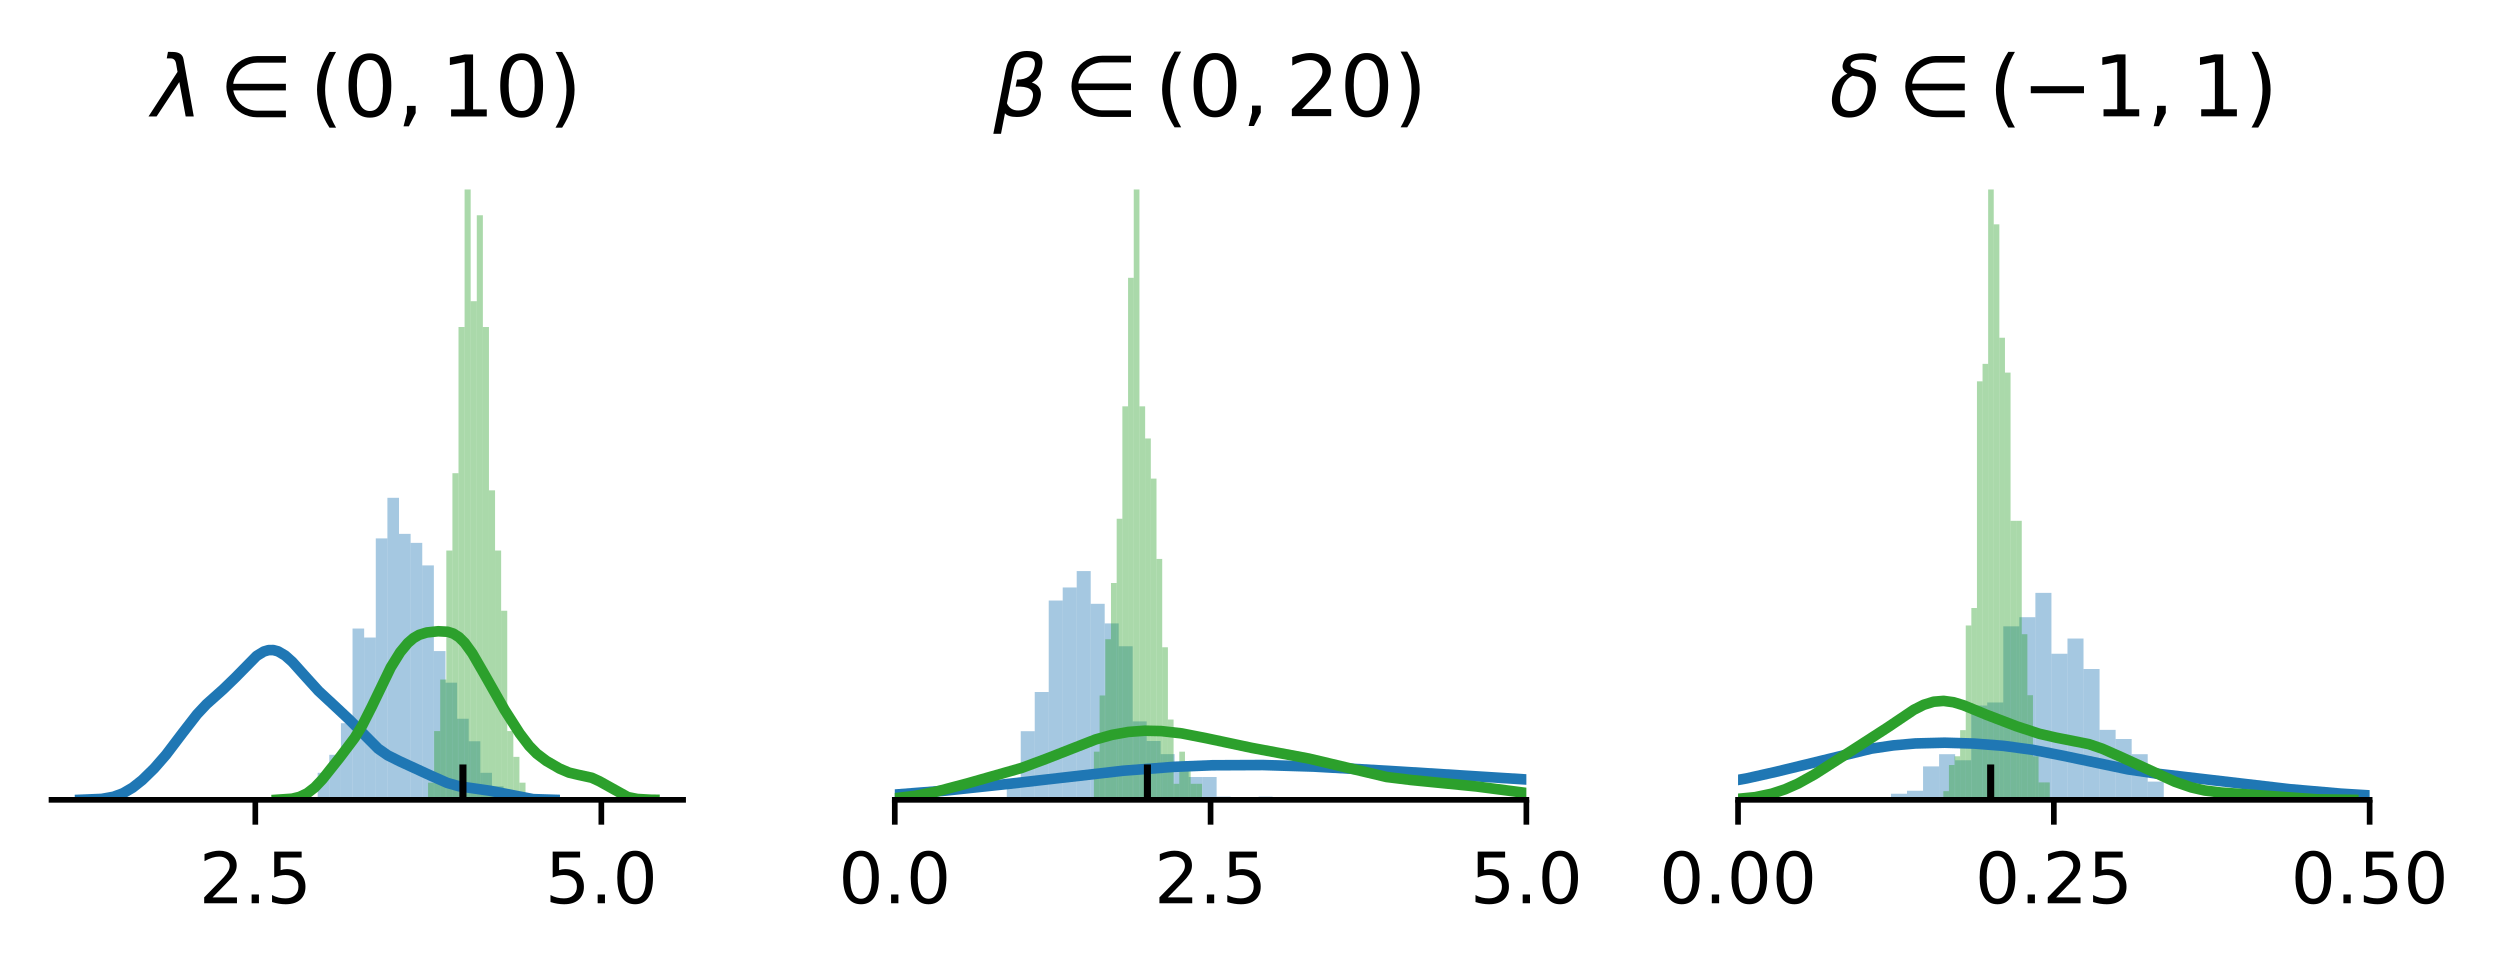 <?xml version="1.0"?>
 <!-- Created with matplotlib (https://matplotlib.org/) -->
<svg height="500" version="1.1" viewBox="0 0 352.8 136.8" width="1290" xmlns="http://www.w3.org/2000/svg" xmlns:xlink="http://www.w3.org/1999/xlink"> <defs> <style type="text/css">
*{stroke-linecap:butt;stroke-linejoin:round;} </style> </defs> <g id="figure_1"> <g id="patch_1"> <path d="M 0 136.8 L 352.8 136.8 L 352.8 0 L 0 0 z
" style="fill:none;"></path> </g> <g id="axes_1"> <g id="patch_2"> <path d="M 7.2 112.922 L 96.366 112.922 L 96.366 22.44 L 7.2 22.44 z
" style="fill:none;"></path> </g> <g id="patch_3"> <path clip-path="url(#p219d9ef8e5)" d="M 44.777 112.922 L 46.417 112.922 L 46.417 109.103 L 44.777 109.103 z
" style="fill:#1f77b4;opacity:0.4;"></path> </g> <g id="patch_4"> <path clip-path="url(#p219d9ef8e5)" d="M 46.417 112.922 L 48.058 112.922 L 48.058 106.557 L 46.417 106.557 z
" style="fill:#1f77b4;opacity:0.4;"></path> </g> <g id="patch_5"> <path clip-path="url(#p219d9ef8e5)" d="M 48.058 112.922 L 49.698 112.922 L 49.698 102.102 L 48.058 102.102 z
" style="fill:#1f77b4;opacity:0.4;"></path> </g> <g id="patch_6"> <path clip-path="url(#p219d9ef8e5)" d="M 49.698 112.922 L 51.338 112.922 L 51.338 88.736 L 49.698 88.736 z
" style="fill:#1f77b4;opacity:0.4;"></path> </g> <g id="patch_7"> <path clip-path="url(#p219d9ef8e5)" d="M 51.338 112.922 L 52.979 112.922 L 52.979 90.009 L 51.338 90.009 z
" style="fill:#1f77b4;opacity:0.4;"></path> </g> <g id="patch_8"> <path clip-path="url(#p219d9ef8e5)" d="M 52.979 112.922 L 54.619 112.922 L 54.619 76.007 L 52.979 76.007 z
" style="fill:#1f77b4;opacity:0.4;"></path> </g> <g id="patch_9"> <path clip-path="url(#p219d9ef8e5)" d="M 54.619 112.922 L 56.259 112.922 L 56.259 70.279 L 54.619 70.279 z
" style="fill:#1f77b4;opacity:0.4;"></path> </g> <g id="patch_10"> <path clip-path="url(#p219d9ef8e5)" d="M 56.259 112.922 L 57.9 112.922 L 57.9 75.371 L 56.259 75.371 z
" style="fill:#1f77b4;opacity:0.4;"></path> </g> <g id="patch_11"> <path clip-path="url(#p219d9ef8e5)" d="M 57.9 112.922 L 59.54 112.922 L 59.54 76.644 L 57.9 76.644 z
" style="fill:#1f77b4;opacity:0.4;"></path> </g> <g id="patch_12"> <path clip-path="url(#p219d9ef8e5)" d="M 59.54 112.922 L 61.18 112.922 L 61.18 79.826 L 59.54 79.826 z
" style="fill:#1f77b4;opacity:0.4;"></path> </g> <g id="patch_13"> <path clip-path="url(#p219d9ef8e5)" d="M 61.18 112.922 L 62.821 112.922 L 62.821 91.919 L 61.18 91.919 z
" style="fill:#1f77b4;opacity:0.4;"></path> </g> <g id="patch_14"> <path clip-path="url(#p219d9ef8e5)" d="M 62.821 112.922 L 64.461 112.922 L 64.461 96.374 L 62.821 96.374 z
" style="fill:#1f77b4;opacity:0.4;"></path> </g> <g id="patch_15"> <path clip-path="url(#p219d9ef8e5)" d="M 64.461 112.922 L 66.101 112.922 L 66.101 101.466 L 64.461 101.466 z
" style="fill:#1f77b4;opacity:0.4;"></path> </g> <g id="patch_16"> <path clip-path="url(#p219d9ef8e5)" d="M 66.101 112.922 L 67.742 112.922 L 67.742 104.648 L 66.101 104.648 z
" style="fill:#1f77b4;opacity:0.4;"></path> </g> <g id="patch_17"> <path clip-path="url(#p219d9ef8e5)" d="M 67.742 112.922 L 69.382 112.922 L 69.382 109.103 L 67.742 109.103 z
" style="fill:#1f77b4;opacity:0.4;"></path> </g> <g id="patch_18"> <path clip-path="url(#p219d9ef8e5)" d="M 69.382 112.922 L 71.022 112.922 L 71.022 111.012 L 69.382 111.012 z
" style="fill:#1f77b4;opacity:0.4;"></path> </g> <g id="patch_19"> <path clip-path="url(#p219d9ef8e5)" d="M 71.022 112.922 L 72.663 112.922 L 72.663 112.922 L 71.022 112.922 z
" style="fill:#1f77b4;opacity:0.4;"></path> </g> <g id="patch_20"> <path clip-path="url(#p219d9ef8e5)" d="M 72.663 112.922 L 74.303 112.922 L 74.303 112.922 L 72.663 112.922 z
" style="fill:#1f77b4;opacity:0.4;"></path> </g> <g id="patch_21"> <path clip-path="url(#p219d9ef8e5)" d="M 74.303 112.922 L 75.943 112.922 L 75.943 112.922 L 74.303 112.922 z
" style="fill:#1f77b4;opacity:0.4;"></path> </g> <g id="patch_22"> <path clip-path="url(#p219d9ef8e5)" d="M 75.943 112.922 L 77.584 112.922 L 77.584 112.285 L 75.943 112.285 z
" style="fill:#1f77b4;opacity:0.4;"></path> </g> <g id="patch_23"> <path clip-path="url(#p219d9ef8e5)" d="M 60.357 112.922 L 61.217 112.922 L 61.217 110.494 L 60.357 110.494 z
" style="fill:#2ca02c;opacity:0.4;"></path> </g> <g id="patch_24"> <path clip-path="url(#p219d9ef8e5)" d="M 61.217 112.922 L 62.078 112.922 L 62.078 103.212 L 61.217 103.212 z
" style="fill:#2ca02c;opacity:0.4;"></path> </g> <g id="patch_25"> <path clip-path="url(#p219d9ef8e5)" d="M 62.078 112.922 L 62.938 112.922 L 62.938 95.93 L 62.078 95.93 z
" style="fill:#2ca02c;opacity:0.4;"></path> </g> <g id="patch_26"> <path clip-path="url(#p219d9ef8e5)" d="M 62.938 112.922 L 63.798 112.922 L 63.798 77.724 L 62.938 77.724 z
" style="fill:#2ca02c;opacity:0.4;"></path> </g> <g id="patch_27"> <path clip-path="url(#p219d9ef8e5)" d="M 63.798 112.922 L 64.658 112.922 L 64.658 66.801 L 63.798 66.801 z
" style="fill:#2ca02c;opacity:0.4;"></path> </g> <g id="patch_28"> <path clip-path="url(#p219d9ef8e5)" d="M 64.658 112.922 L 65.518 112.922 L 65.518 46.168 L 64.658 46.168 z
" style="fill:#2ca02c;opacity:0.4;"></path> </g> <g id="patch_29"> <path clip-path="url(#p219d9ef8e5)" d="M 65.518 112.922 L 66.378 112.922 L 66.378 26.749 L 65.518 26.749 z
" style="fill:#2ca02c;opacity:0.4;"></path> </g> <g id="patch_30"> <path clip-path="url(#p219d9ef8e5)" d="M 66.378 112.922 L 67.239 112.922 L 67.239 42.527 L 66.378 42.527 z
" style="fill:#2ca02c;opacity:0.4;"></path> </g> <g id="patch_31"> <path clip-path="url(#p219d9ef8e5)" d="M 67.239 112.922 L 68.099 112.922 L 68.099 30.39 L 67.239 30.39 z
" style="fill:#2ca02c;opacity:0.4;"></path> </g> <g id="patch_32"> <path clip-path="url(#p219d9ef8e5)" d="M 68.099 112.922 L 68.959 112.922 L 68.959 46.168 L 68.099 46.168 z
" style="fill:#2ca02c;opacity:0.4;"></path> </g> <g id="patch_33"> <path clip-path="url(#p219d9ef8e5)" d="M 68.959 112.922 L 69.819 112.922 L 69.819 69.228 L 68.959 69.228 z
" style="fill:#2ca02c;opacity:0.4;"></path> </g> <g id="patch_34"> <path clip-path="url(#p219d9ef8e5)" d="M 69.819 112.922 L 70.679 112.922 L 70.679 77.724 L 69.819 77.724 z
" style="fill:#2ca02c;opacity:0.4;"></path> </g> <g id="patch_35"> <path clip-path="url(#p219d9ef8e5)" d="M 70.679 112.922 L 71.539 112.922 L 71.539 86.22 L 70.679 86.22 z
" style="fill:#2ca02c;opacity:0.4;"></path> </g> <g id="patch_36"> <path clip-path="url(#p219d9ef8e5)" d="M 71.539 112.922 L 72.4 112.922 L 72.4 103.212 L 71.539 103.212 z
" style="fill:#2ca02c;opacity:0.4;"></path> </g> <g id="patch_37"> <path clip-path="url(#p219d9ef8e5)" d="M 72.4 112.922 L 73.26 112.922 L 73.26 106.853 L 72.4 106.853 z
" style="fill:#2ca02c;opacity:0.4;"></path> </g> <g id="patch_38"> <path clip-path="url(#p219d9ef8e5)" d="M 73.26 112.922 L 74.12 112.922 L 74.12 110.494 L 73.26 110.494 z
" style="fill:#2ca02c;opacity:0.4;"></path> </g> <g id="matplotlib.axis_1"> <g id="xtick_1"> <g id="line2d_1"> <defs> <path d="M 0 0 L 0 3.5 " id="mcb09eb65d7" style="stroke:#000000;stroke-width:0.8;"></path> </defs> <g> <use style="stroke:#000000;stroke-width:0.8;" x="35.973" xlink:href="#mcb09eb65d7" y="112.922"></use> </g> </g> <g id="text_1">  <defs> <path d="M 19.188 8.297 L 53.609 8.297 L 53.609 0 L 7.328 0 L 7.328 8.297 Q 12.938 14.109 22.625 23.891 Q 32.328 33.688 34.812 36.531 Q 39.547 41.844 41.422 45.531 Q 43.312 49.219 43.312 52.781 Q 43.312 58.594 39.234 62.25 Q 35.156 65.922 28.609 65.922 Q 23.969 65.922 18.812 64.312 Q 13.672 62.703 7.812 59.422 L 7.812 69.391 Q 13.766 71.781 18.938 73 Q 24.125 74.219 28.422 74.219 Q 39.75 74.219 46.484 68.547 Q 53.219 62.891 53.219 53.422 Q 53.219 48.922 51.531 44.891 Q 49.859 40.875 45.406 35.406 Q 44.188 33.984 37.641 27.219 Q 31.109 20.453 19.188 8.297 z
" id="DejaVuSans-50"></path> <path d="M 10.688 12.406 L 21 12.406 L 21 0 L 10.688 0 z
" id="DejaVuSans-46"></path> <path d="M 10.797 72.906 L 49.516 72.906 L 49.516 64.594 L 19.828 64.594 L 19.828 46.734 Q 21.969 47.469 24.109 47.828 Q 26.266 48.188 28.422 48.188 Q 40.625 48.188 47.75 41.5 Q 54.891 34.812 54.891 23.391 Q 54.891 11.625 47.562 5.094 Q 40.234 -1.422 26.906 -1.422 Q 22.312 -1.422 17.547 -0.641 Q 12.797 0.141 7.719 1.703 L 7.719 11.625 Q 12.109 9.234 16.797 8.062 Q 21.484 6.891 26.703 6.891 Q 35.156 6.891 40.078 11.328 Q 45.016 15.766 45.016 23.391 Q 45.016 31 40.078 35.438 Q 35.156 39.891 26.703 39.891 Q 22.75 39.891 18.812 39.016 Q 14.891 38.141 10.797 36.281 z
" id="DejaVuSans-53"></path> </defs> <g transform="translate(28.021 127.52)scale(0.1 -0.1)"> <use xlink:href="#DejaVuSans-50"></use> <use x="63.623" xlink:href="#DejaVuSans-46"></use> <use x="95.41" xlink:href="#DejaVuSans-53"></use> </g> </g> </g> <g id="xtick_2"> <g id="line2d_2"> <g> <use style="stroke:#000000;stroke-width:0.8;" x="84.825" xlink:href="#mcb09eb65d7" y="112.922"></use> </g> </g> <g id="text_2">  <defs> <path d="M 31.781 66.406 Q 24.172 66.406 20.328 58.906 Q 16.5 51.422 16.5 36.375 Q 16.5 21.391 20.328 13.891 Q 24.172 6.391 31.781 6.391 Q 39.453 6.391 43.281 13.891 Q 47.125 21.391 47.125 36.375 Q 47.125 51.422 43.281 58.906 Q 39.453 66.406 31.781 66.406 z
M 31.781 74.219 Q 44.047 74.219 50.516 64.516 Q 56.984 54.828 56.984 36.375 Q 56.984 17.969 50.516 8.266 Q 44.047 -1.422 31.781 -1.422 Q 19.531 -1.422 13.062 8.266 Q 6.594 17.969 6.594 36.375 Q 6.594 54.828 13.062 64.516 Q 19.531 74.219 31.781 74.219 z
" id="DejaVuSans-48"></path> </defs> <g transform="translate(76.873 127.52)scale(0.1 -0.1)"> <use xlink:href="#DejaVuSans-53"></use> <use x="63.623" xlink:href="#DejaVuSans-46"></use> <use x="95.41" xlink:href="#DejaVuSans-48"></use> </g> </g> </g> </g> <g id="matplotlib.axis_2"></g> <g id="line2d_3"> <path clip-path="url(#p219d9ef8e5)" d="M 11.253 112.914 L 14.282 112.787 L 15.964 112.483 L 17.31 111.985 L 18.656 111.198 L 20.002 110.132 L 21.685 108.49 L 23.368 106.56 L 25.723 103.452 L 27.742 100.849 L 29.088 99.411 L 31.444 97.311 L 33.126 95.683 L 36.155 92.604 L 37.165 91.982 L 37.838 91.784 L 38.511 91.775 L 39.184 91.955 L 40.193 92.547 L 41.203 93.45 L 42.885 95.326 L 44.904 97.554 L 46.923 99.426 L 49.279 101.63 L 53.317 105.695 L 54.663 106.632 L 56.346 107.473 L 60.721 109.488 L 63.076 110.532 L 64.759 111.008 L 66.778 111.298 L 69.133 111.641 L 75.191 112.821 L 78.219 112.915 L 78.219 112.915 " style="fill:none;stroke:#1f77b4;stroke-linecap:square;stroke-width:1.5;"></path> </g> <g id="line2d_4"> <path clip-path="url(#p219d9ef8e5)" d="M 39.023 112.907 L 41.166 112.757 L 42.237 112.495 L 43.308 111.985 L 44.379 111.156 L 45.45 110.025 L 47.86 106.995 L 50.003 104.153 L 51.074 102.409 L 52.413 99.769 L 55.091 94.227 L 56.43 92.073 L 57.501 90.782 L 58.304 90.087 L 59.107 89.623 L 60.179 89.293 L 61.785 89.119 L 63.124 89.19 L 63.928 89.446 L 64.731 89.956 L 65.534 90.755 L 66.605 92.234 L 68.212 95.012 L 71.158 100.202 L 73.3 103.552 L 74.639 105.311 L 75.71 106.404 L 77.049 107.417 L 78.924 108.505 L 80.263 109.076 L 81.602 109.394 L 83.476 109.803 L 84.547 110.295 L 88.564 112.53 L 89.903 112.796 L 91.778 112.905 L 92.313 112.913 L 92.313 112.913 " style="fill:none;stroke:#2ca02c;stroke-linecap:square;stroke-width:1.5;"></path> </g> <g id="line2d_5"> <path clip-path="url(#p219d9ef8e5)" d="M 65.284 112.922 " style="fill:none;stroke:#000000;stroke-linecap:square;stroke-width:1.5;"></path> <defs> <path d="M 0 5 L 0 -5 " id="ma3fa1955c4" style="stroke:#000000;"></path> </defs> <g clip-path="url(#p219d9ef8e5)"> <use style="stroke:#000000;" x="65.284" xlink:href="#ma3fa1955c4" y="112.922"></use> </g> </g> <g id="patch_39"> <path d="M 7.2 112.922 L 96.366 112.922 " style="fill:none;stroke:#000000;stroke-linecap:square;stroke-linejoin:miter;stroke-width:0.8;"></path> </g> <g id="text_3">  <defs> <path d="M 36.719 67.438 L 48.828 0 L 39.312 0 L 31.844 40.438 L 5.125 0 L -4.391 0 L 29.734 52.438 L 28.031 62.109 Q 26.953 68.266 21.734 68.266 L 17.047 68.266 L 18.5 75.984 L 24.219 75.875 Q 35.203 75.734 36.719 67.438 z
" id="DejaVuSans-Oblique-955"></path> <path d="M 16.75 30.609 Q 17.094 27 20.172 21.141 Q 23.781 14.359 30.609 10.547 Q 37.312 6.844 44.531 6.781 L 78.562 6.781 L 78.562 -0.984 L 44.531 -0.984 Q 35.156 -0.984 26.484 3.844 Q 17.828 8.688 13.188 17.281 Q 8.547 25.875 8.547 35.016 Q 8.547 44.047 13.188 52.641 Q 17.828 61.234 26.484 66.109 Q 35.156 71 44.531 71 L 78.562 71 L 78.562 63.234 L 44.531 63.234 Q 37.312 63.188 30.609 59.422 Q 23.828 55.562 20.172 48.828 Q 17.047 42.969 16.609 38.422 L 78.562 38.422 L 78.562 30.609 z
" id="DejaVuSans-8712"></path> <path d="M 31 75.875 Q 24.469 64.656 21.281 53.656 Q 18.109 42.672 18.109 31.391 Q 18.109 20.125 21.312 9.062 Q 24.516 -2 31 -13.188 L 23.188 -13.188 Q 15.875 -1.703 12.234 9.375 Q 8.594 20.453 8.594 31.391 Q 8.594 42.281 12.203 53.312 Q 15.828 64.359 23.188 75.875 z
" id="DejaVuSans-40"></path> <path d="M 11.719 12.406 L 22.016 12.406 L 22.016 4 L 14.016 -11.625 L 7.719 -11.625 L 11.719 4 z
" id="DejaVuSans-44"></path> <path d="M 12.406 8.297 L 28.516 8.297 L 28.516 63.922 L 10.984 60.406 L 10.984 69.391 L 28.422 72.906 L 38.281 72.906 L 38.281 8.297 L 54.391 8.297 L 54.391 0 L 12.406 0 z
" id="DejaVuSans-49"></path> <path d="M 8.016 75.875 L 15.828 75.875 Q 23.141 64.359 26.781 53.312 Q 30.422 42.281 30.422 31.391 Q 30.422 20.453 26.781 9.375 Q 23.141 -1.703 15.828 -13.188 L 8.016 -13.188 Q 14.5 -2 17.703 9.062 Q 20.906 20.125 20.906 31.391 Q 20.906 42.672 17.703 53.656 Q 14.5 64.656 8.016 75.875 z
" id="DejaVuSans-41"></path> </defs> <g transform="translate(21.423 16.44)scale(0.12 -0.12)"> <use transform="translate(0 0.016)" xlink:href="#DejaVuSans-Oblique-955"></use> <use transform="translate(78.662 0.016)" xlink:href="#DejaVuSans-8712"></use> <use transform="translate(185.254 0.016)" xlink:href="#DejaVuSans-40"></use> <use transform="translate(224.268 0.016)" xlink:href="#DejaVuSans-48"></use> <use transform="translate(287.891 0.016)" xlink:href="#DejaVuSans-44"></use> <use transform="translate(339.16 0.016)" xlink:href="#DejaVuSans-49"></use> <use transform="translate(402.783 0.016)" xlink:href="#DejaVuSans-48"></use> <use transform="translate(466.406 0.016)" xlink:href="#DejaVuSans-41"></use> </g> </g> </g> <g id="axes_2"> <g id="patch_40"> <path d="M 126.251 112.922 L 215.417 112.922 L 215.417 22.44 L 126.251 22.44 z
" style="fill:none;"></path> </g> <g id="patch_41"> <path clip-path="url(#p33ff468b2b)" d="M 142.06 112.922 L 144.035 112.922 L 144.035 110.154 L 142.06 110.154 z
" style="fill:#1f77b4;opacity:0.4;"></path> </g> <g id="patch_42"> <path clip-path="url(#p33ff468b2b)" d="M 144.035 112.922 L 146.01 112.922 L 146.01 103.233 L 144.035 103.233 z
" style="fill:#1f77b4;opacity:0.4;"></path> </g> <g id="patch_43"> <path clip-path="url(#p33ff468b2b)" d="M 146.01 112.922 L 147.985 112.922 L 147.985 97.697 L 146.01 97.697 z
" style="fill:#1f77b4;opacity:0.4;"></path> </g> <g id="patch_44"> <path clip-path="url(#p33ff468b2b)" d="M 147.985 112.922 L 149.96 112.922 L 149.96 84.778 L 147.985 84.778 z
" style="fill:#1f77b4;opacity:0.4;"></path> </g> <g id="patch_45"> <path clip-path="url(#p33ff468b2b)" d="M 149.96 112.922 L 151.935 112.922 L 151.935 82.933 L 149.96 82.933 z
" style="fill:#1f77b4;opacity:0.4;"></path> </g> <g id="patch_46"> <path clip-path="url(#p33ff468b2b)" d="M 151.935 112.922 L 153.911 112.922 L 153.911 80.626 L 151.935 80.626 z
" style="fill:#1f77b4;opacity:0.4;"></path> </g> <g id="patch_47"> <path clip-path="url(#p33ff468b2b)" d="M 153.911 112.922 L 155.886 112.922 L 155.886 85.24 L 153.911 85.24 z
" style="fill:#1f77b4;opacity:0.4;"></path> </g> <g id="patch_48"> <path clip-path="url(#p33ff468b2b)" d="M 155.886 112.922 L 157.861 112.922 L 157.861 88.008 L 155.886 88.008 z
" style="fill:#1f77b4;opacity:0.4;"></path> </g> <g id="patch_49"> <path clip-path="url(#p33ff468b2b)" d="M 157.861 112.922 L 159.836 112.922 L 159.836 91.238 L 157.861 91.238 z
" style="fill:#1f77b4;opacity:0.4;"></path> </g> <g id="patch_50"> <path clip-path="url(#p33ff468b2b)" d="M 159.836 112.922 L 161.811 112.922 L 161.811 101.849 L 159.836 101.849 z
" style="fill:#1f77b4;opacity:0.4;"></path> </g> <g id="patch_51"> <path clip-path="url(#p33ff468b2b)" d="M 161.811 112.922 L 163.786 112.922 L 163.786 104.617 L 161.811 104.617 z
" style="fill:#1f77b4;opacity:0.4;"></path> </g> <g id="patch_52"> <path clip-path="url(#p33ff468b2b)" d="M 163.786 112.922 L 165.761 112.922 L 165.761 106.463 L 163.786 106.463 z
" style="fill:#1f77b4;opacity:0.4;"></path> </g> <g id="patch_53"> <path clip-path="url(#p33ff468b2b)" d="M 165.761 112.922 L 167.736 112.922 L 167.736 107.847 L 165.761 107.847 z
" style="fill:#1f77b4;opacity:0.4;"></path> </g> <g id="patch_54"> <path clip-path="url(#p33ff468b2b)" d="M 167.736 112.922 L 169.712 112.922 L 169.712 109.692 L 167.736 109.692 z
" style="fill:#1f77b4;opacity:0.4;"></path> </g> <g id="patch_55"> <path clip-path="url(#p33ff468b2b)" d="M 169.712 112.922 L 171.687 112.922 L 171.687 109.692 L 169.712 109.692 z
" style="fill:#1f77b4;opacity:0.4;"></path> </g> <g id="patch_56"> <path clip-path="url(#p33ff468b2b)" d="M 171.687 112.922 L 173.662 112.922 L 173.662 112.461 L 171.687 112.461 z
" style="fill:#1f77b4;opacity:0.4;"></path> </g> <g id="patch_57"> <path clip-path="url(#p33ff468b2b)" d="M 173.662 112.922 L 175.637 112.922 L 175.637 112.922 L 173.662 112.922 z
" style="fill:#1f77b4;opacity:0.4;"></path> </g> <g id="patch_58"> <path clip-path="url(#p33ff468b2b)" d="M 175.637 112.922 L 177.612 112.922 L 177.612 112.922 L 175.637 112.922 z
" style="fill:#1f77b4;opacity:0.4;"></path> </g> <g id="patch_59"> <path clip-path="url(#p33ff468b2b)" d="M 177.612 112.922 L 179.587 112.922 L 179.587 112.461 L 177.612 112.461 z
" style="fill:#1f77b4;opacity:0.4;"></path> </g> <g id="patch_60"> <path clip-path="url(#p33ff468b2b)" d="M 154.361 112.922 L 155.165 112.922 L 155.165 106.119 L 154.361 106.119 z
" style="fill:#2ca02c;opacity:0.4;"></path> </g> <g id="patch_61"> <path clip-path="url(#p33ff468b2b)" d="M 155.165 112.922 L 155.969 112.922 L 155.969 98.182 L 155.165 98.182 z
" style="fill:#2ca02c;opacity:0.4;"></path> </g> <g id="patch_62"> <path clip-path="url(#p33ff468b2b)" d="M 155.969 112.922 L 156.772 112.922 L 156.772 90.245 L 155.969 90.245 z
" style="fill:#2ca02c;opacity:0.4;"></path> </g> <g id="patch_63"> <path clip-path="url(#p33ff468b2b)" d="M 156.772 112.922 L 157.576 112.922 L 157.576 82.308 L 156.772 82.308 z
" style="fill:#2ca02c;opacity:0.4;"></path> </g> <g id="patch_64"> <path clip-path="url(#p33ff468b2b)" d="M 157.576 112.922 L 158.38 112.922 L 158.38 73.237 L 157.576 73.237 z
" style="fill:#2ca02c;opacity:0.4;"></path> </g> <g id="patch_65"> <path clip-path="url(#p33ff468b2b)" d="M 158.38 112.922 L 159.184 112.922 L 159.184 57.363 L 158.38 57.363 z
" style="fill:#2ca02c;opacity:0.4;"></path> </g> <g id="patch_66"> <path clip-path="url(#p33ff468b2b)" d="M 159.184 112.922 L 159.987 112.922 L 159.987 39.221 L 159.184 39.221 z
" style="fill:#2ca02c;opacity:0.4;"></path> </g> <g id="patch_67"> <path clip-path="url(#p33ff468b2b)" d="M 159.987 112.922 L 160.791 112.922 L 160.791 26.749 L 159.987 26.749 z
" style="fill:#2ca02c;opacity:0.4;"></path> </g> <g id="patch_68"> <path clip-path="url(#p33ff468b2b)" d="M 160.791 112.922 L 161.595 112.922 L 161.595 57.363 L 160.791 57.363 z
" style="fill:#2ca02c;opacity:0.4;"></path> </g> <g id="patch_69"> <path clip-path="url(#p33ff468b2b)" d="M 161.595 112.922 L 162.398 112.922 L 162.398 61.898 L 161.595 61.898 z
" style="fill:#2ca02c;opacity:0.4;"></path> </g> <g id="patch_70"> <path clip-path="url(#p33ff468b2b)" d="M 162.398 112.922 L 163.202 112.922 L 163.202 67.568 L 162.398 67.568 z
" style="fill:#2ca02c;opacity:0.4;"></path> </g> <g id="patch_71"> <path clip-path="url(#p33ff468b2b)" d="M 163.202 112.922 L 164.006 112.922 L 164.006 78.906 L 163.202 78.906 z
" style="fill:#2ca02c;opacity:0.4;"></path> </g> <g id="patch_72"> <path clip-path="url(#p33ff468b2b)" d="M 164.006 112.922 L 164.809 112.922 L 164.809 91.379 L 164.006 91.379 z
" style="fill:#2ca02c;opacity:0.4;"></path> </g> <g id="patch_73"> <path clip-path="url(#p33ff468b2b)" d="M 164.809 112.922 L 165.613 112.922 L 165.613 101.583 L 164.809 101.583 z
" style="fill:#2ca02c;opacity:0.4;"></path> </g> <g id="patch_74"> <path clip-path="url(#p33ff468b2b)" d="M 165.613 112.922 L 166.417 112.922 L 166.417 110.654 L 165.613 110.654 z
" style="fill:#2ca02c;opacity:0.4;"></path> </g> <g id="patch_75"> <path clip-path="url(#p33ff468b2b)" d="M 166.417 112.922 L 167.22 112.922 L 167.22 106.119 L 166.417 106.119 z
" style="fill:#2ca02c;opacity:0.4;"></path> </g> <g id="patch_76"> <path clip-path="url(#p33ff468b2b)" d="M 167.22 112.922 L 168.024 112.922 L 168.024 108.386 L 167.22 108.386 z
" style="fill:#2ca02c;opacity:0.4;"></path> </g> <g id="patch_77"> <path clip-path="url(#p33ff468b2b)" d="M 168.024 112.922 L 168.828 112.922 L 168.828 110.654 L 168.024 110.654 z
" style="fill:#2ca02c;opacity:0.4;"></path> </g> <g id="patch_78"> <path clip-path="url(#p33ff468b2b)" d="M 168.828 112.922 L 169.631 112.922 L 169.631 110.654 L 168.828 110.654 z
" style="fill:#2ca02c;opacity:0.4;"></path> </g> <g id="matplotlib.axis_3"> <g id="xtick_3"> <g id="line2d_6"> <g> <use style="stroke:#000000;stroke-width:0.8;" x="126.251" xlink:href="#mcb09eb65d7" y="112.922"></use> </g> </g> <g id="text_4">  <g transform="translate(118.299 127.52)scale(0.1 -0.1)"> <use xlink:href="#DejaVuSans-48"></use> <use x="63.623" xlink:href="#DejaVuSans-46"></use> <use x="95.41" xlink:href="#DejaVuSans-48"></use> </g> </g> </g> <g id="xtick_4"> <g id="line2d_7"> <g> <use style="stroke:#000000;stroke-width:0.8;" x="170.834" xlink:href="#mcb09eb65d7" y="112.922"></use> </g> </g> <g id="text_5">  <g transform="translate(162.882 127.52)scale(0.1 -0.1)"> <use xlink:href="#DejaVuSans-50"></use> <use x="63.623" xlink:href="#DejaVuSans-46"></use> <use x="95.41" xlink:href="#DejaVuSans-53"></use> </g> </g> </g> <g id="xtick_5"> <g id="line2d_8"> <g> <use style="stroke:#000000;stroke-width:0.8;" x="215.417" xlink:href="#mcb09eb65d7" y="112.922"></use> </g> </g> <g id="text_6">  <g transform="translate(207.465 127.52)scale(0.1 -0.1)"> <use xlink:href="#DejaVuSans-53"></use> <use x="63.623" xlink:href="#DejaVuSans-46"></use> <use x="95.41" xlink:href="#DejaVuSans-48"></use> </g> </g> </g> </g> <g id="matplotlib.axis_4"></g> <g id="line2d_9"> <path clip-path="url(#p33ff468b2b)" d="M 126.251 112.182 L 133.42 111.617 L 142.381 110.658 L 158.512 108.808 L 165.681 108.259 L 171.058 108.039 L 178.227 108.007 L 185.396 108.226 L 196.15 108.84 L 224.826 110.637 L 240.957 111.398 L 257.087 111.917 L 275.01 112.262 L 303.687 112.556 L 348.494 112.815 L 353.8 112.81 L 353.8 112.81 " style="fill:none;stroke:#1f77b4;stroke-linecap:square;stroke-width:1.5;"></path> </g> <g id="line2d_10"> <path clip-path="url(#p33ff468b2b)" d="M 126.251 112.696 L 129.143 112.355 L 132.036 111.78 L 136.664 110.552 L 144.185 108.406 L 147.656 107.114 L 154.598 104.395 L 156.912 103.748 L 159.226 103.333 L 161.54 103.161 L 163.855 103.211 L 166.747 103.538 L 170.218 104.218 L 176.582 105.571 L 184.681 107.088 L 195.673 109.694 L 199.145 110.12 L 208.401 111.037 L 215.922 112.019 L 220.55 112.339 L 232.699 112.851 L 241.377 112.92 L 241.377 112.92 " style="fill:none;stroke:#2ca02c;stroke-linecap:square;stroke-width:1.5;"></path> </g> <g id="line2d_11"> <path clip-path="url(#p33ff468b2b)" d="M 161.917 112.922 " style="fill:none;stroke:#000000;stroke-linecap:square;stroke-width:1.5;"></path> <g clip-path="url(#p33ff468b2b)"> <use style="stroke:#000000;" x="161.917" xlink:href="#ma3fa1955c4" y="112.922"></use> </g> </g> <g id="patch_79"> <path d="M 126.251 112.922 L 215.417 112.922 " style="fill:none;stroke:#000000;stroke-linecap:square;stroke-linejoin:miter;stroke-width:0.8;"></path> </g> <g id="text_7">  <defs> <path d="M 13.625 3.375 L 8.938 -20.797 L -0.094 -20.797 L 14.5 54.344 Q 18.844 76.609 39.656 76.609 Q 60.75 76.609 57.172 57.812 Q 54.734 44.438 45.219 39.547 Q 58.016 35.156 55.516 22.125 Q 51.125 -1.078 27.484 -1.031 Q 17.141 -0.984 13.625 3.375 z
M 15.922 15.094 Q 19.672 6.594 29.297 6.641 Q 43.359 6.641 46.344 21.969 Q 49.031 35.75 26.172 34.672 L 27.781 42.969 Q 45.453 42.672 48.531 58.594 Q 50.641 69.344 39.203 69.281 Q 26.422 69.281 23.484 54.047 z
" id="DejaVuSans-Oblique-946"></path> </defs> <g transform="translate(140.174 16.44)scale(0.12 -0.12)"> <use transform="translate(0 0.391)" xlink:href="#DejaVuSans-Oblique-946"></use> <use transform="translate(83.301 0.391)" xlink:href="#DejaVuSans-8712"></use> <use transform="translate(189.893 0.391)" xlink:href="#DejaVuSans-40"></use> <use transform="translate(228.906 0.391)" xlink:href="#DejaVuSans-48"></use> <use transform="translate(292.529 0.391)" xlink:href="#DejaVuSans-44"></use> <use transform="translate(343.799 0.391)" xlink:href="#DejaVuSans-50"></use> <use transform="translate(407.422 0.391)" xlink:href="#DejaVuSans-48"></use> <use transform="translate(471.045 0.391)" xlink:href="#DejaVuSans-41"></use> </g> </g> </g> <g id="axes_3"> <g id="patch_80"> <path d="M 245.301 112.922 L 334.467 112.922 L 334.467 22.44 L 245.301 22.44 z
" style="fill:none;"></path> </g> <g id="patch_81"> <path clip-path="url(#pd42f894127)" d="M 266.888 112.922 L 269.154 112.922 L 269.154 112.062 L 266.888 112.062 z
" style="fill:#1f77b4;opacity:0.4;"></path> </g> <g id="patch_82"> <path clip-path="url(#pd42f894127)" d="M 269.154 112.922 L 271.419 112.922 L 271.419 111.633 L 269.154 111.633 z
" style="fill:#1f77b4;opacity:0.4;"></path> </g> <g id="patch_83"> <path clip-path="url(#pd42f894127)" d="M 271.419 112.922 L 273.685 112.922 L 273.685 108.195 L 271.419 108.195 z
" style="fill:#1f77b4;opacity:0.4;"></path> </g> <g id="patch_84"> <path clip-path="url(#pd42f894127)" d="M 273.685 112.922 L 275.951 112.922 L 275.951 106.476 L 273.685 106.476 z
" style="fill:#1f77b4;opacity:0.4;"></path> </g> <g id="patch_85"> <path clip-path="url(#pd42f894127)" d="M 275.951 112.922 L 278.216 112.922 L 278.216 107.335 L 275.951 107.335 z
" style="fill:#1f77b4;opacity:0.4;"></path> </g> <g id="patch_86"> <path clip-path="url(#pd42f894127)" d="M 278.216 112.922 L 280.482 112.922 L 280.482 99.601 L 278.216 99.601 z
" style="fill:#1f77b4;opacity:0.4;"></path> </g> <g id="patch_87"> <path clip-path="url(#pd42f894127)" d="M 280.482 112.922 L 282.747 112.922 L 282.747 99.171 L 280.482 99.171 z
" style="fill:#1f77b4;opacity:0.4;"></path> </g> <g id="patch_88"> <path clip-path="url(#pd42f894127)" d="M 282.747 112.922 L 285.013 112.922 L 285.013 88.428 L 282.747 88.428 z
" style="fill:#1f77b4;opacity:0.4;"></path> </g> <g id="patch_89"> <path clip-path="url(#pd42f894127)" d="M 285.013 112.922 L 287.278 112.922 L 287.278 87.139 L 285.013 87.139 z
" style="fill:#1f77b4;opacity:0.4;"></path> </g> <g id="patch_90"> <path clip-path="url(#pd42f894127)" d="M 287.278 112.922 L 289.544 112.922 L 289.544 83.701 L 287.278 83.701 z
" style="fill:#1f77b4;opacity:0.4;"></path> </g> <g id="patch_91"> <path clip-path="url(#pd42f894127)" d="M 289.544 112.922 L 291.81 112.922 L 291.81 92.295 L 289.544 92.295 z
" style="fill:#1f77b4;opacity:0.4;"></path> </g> <g id="patch_92"> <path clip-path="url(#pd42f894127)" d="M 291.81 112.922 L 294.075 112.922 L 294.075 90.147 L 291.81 90.147 z
" style="fill:#1f77b4;opacity:0.4;"></path> </g> <g id="patch_93"> <path clip-path="url(#pd42f894127)" d="M 294.075 112.922 L 296.341 112.922 L 296.341 94.444 L 294.075 94.444 z
" style="fill:#1f77b4;opacity:0.4;"></path> </g> <g id="patch_94"> <path clip-path="url(#pd42f894127)" d="M 296.341 112.922 L 298.606 112.922 L 298.606 103.038 L 296.341 103.038 z
" style="fill:#1f77b4;opacity:0.4;"></path> </g> <g id="patch_95"> <path clip-path="url(#pd42f894127)" d="M 298.606 112.922 L 300.872 112.922 L 300.872 104.327 L 298.606 104.327 z
" style="fill:#1f77b4;opacity:0.4;"></path> </g> <g id="patch_96"> <path clip-path="url(#pd42f894127)" d="M 300.872 112.922 L 303.137 112.922 L 303.137 106.476 L 300.872 106.476 z
" style="fill:#1f77b4;opacity:0.4;"></path> </g> <g id="patch_97"> <path clip-path="url(#pd42f894127)" d="M 303.137 112.922 L 305.403 112.922 L 305.403 110.344 L 303.137 110.344 z
" style="fill:#1f77b4;opacity:0.4;"></path> </g> <g id="patch_98"> <path clip-path="url(#pd42f894127)" d="M 274.284 112.922 L 275.074 112.922 L 275.074 111.691 L 274.284 111.691 z
" style="fill:#2ca02c;opacity:0.4;"></path> </g> <g id="patch_99"> <path clip-path="url(#pd42f894127)" d="M 275.074 112.922 L 275.865 112.922 L 275.865 107.998 L 275.074 107.998 z
" style="fill:#2ca02c;opacity:0.4;"></path> </g> <g id="patch_100"> <path clip-path="url(#pd42f894127)" d="M 275.865 112.922 L 276.656 112.922 L 276.656 106.767 L 275.865 106.767 z
" style="fill:#2ca02c;opacity:0.4;"></path> </g> <g id="patch_101"> <path clip-path="url(#pd42f894127)" d="M 276.656 112.922 L 277.447 112.922 L 277.447 103.074 L 276.656 103.074 z
" style="fill:#2ca02c;opacity:0.4;"></path> </g> <g id="patch_102"> <path clip-path="url(#pd42f894127)" d="M 277.447 112.922 L 278.238 112.922 L 278.238 88.301 L 277.447 88.301 z
" style="fill:#2ca02c;opacity:0.4;"></path> </g> <g id="patch_103"> <path clip-path="url(#pd42f894127)" d="M 278.238 112.922 L 279.029 112.922 L 279.029 85.839 L 278.238 85.839 z
" style="fill:#2ca02c;opacity:0.4;"></path> </g> <g id="patch_104"> <path clip-path="url(#pd42f894127)" d="M 279.029 112.922 L 279.819 112.922 L 279.819 53.832 L 279.029 53.832 z
" style="fill:#2ca02c;opacity:0.4;"></path> </g> <g id="patch_105"> <path clip-path="url(#pd42f894127)" d="M 279.819 112.922 L 280.61 112.922 L 280.61 51.37 L 279.819 51.37 z
" style="fill:#2ca02c;opacity:0.4;"></path> </g> <g id="patch_106"> <path clip-path="url(#pd42f894127)" d="M 280.61 112.922 L 281.401 112.922 L 281.401 26.749 L 280.61 26.749 z
" style="fill:#2ca02c;opacity:0.4;"></path> </g> <g id="patch_107"> <path clip-path="url(#pd42f894127)" d="M 281.401 112.922 L 282.192 112.922 L 282.192 31.673 L 281.401 31.673 z
" style="fill:#2ca02c;opacity:0.4;"></path> </g> <g id="patch_108"> <path clip-path="url(#pd42f894127)" d="M 282.192 112.922 L 282.983 112.922 L 282.983 47.676 L 282.192 47.676 z
" style="fill:#2ca02c;opacity:0.4;"></path> </g> <g id="patch_109"> <path clip-path="url(#pd42f894127)" d="M 282.983 112.922 L 283.774 112.922 L 283.774 52.601 L 282.983 52.601 z
" style="fill:#2ca02c;opacity:0.4;"></path> </g> <g id="patch_110"> <path clip-path="url(#pd42f894127)" d="M 283.774 112.922 L 284.564 112.922 L 284.564 73.528 L 283.774 73.528 z
" style="fill:#2ca02c;opacity:0.4;"></path> </g> <g id="patch_111"> <path clip-path="url(#pd42f894127)" d="M 284.564 112.922 L 285.355 112.922 L 285.355 73.528 L 284.564 73.528 z
" style="fill:#2ca02c;opacity:0.4;"></path> </g> <g id="patch_112"> <path clip-path="url(#pd42f894127)" d="M 285.355 112.922 L 286.146 112.922 L 286.146 89.532 L 285.355 89.532 z
" style="fill:#2ca02c;opacity:0.4;"></path> </g> <g id="patch_113"> <path clip-path="url(#pd42f894127)" d="M 286.146 112.922 L 286.937 112.922 L 286.937 98.149 L 286.146 98.149 z
" style="fill:#2ca02c;opacity:0.4;"></path> </g> <g id="patch_114"> <path clip-path="url(#pd42f894127)" d="M 286.937 112.922 L 287.728 112.922 L 287.728 106.767 L 286.937 106.767 z
" style="fill:#2ca02c;opacity:0.4;"></path> </g> <g id="patch_115"> <path clip-path="url(#pd42f894127)" d="M 287.728 112.922 L 288.519 112.922 L 288.519 110.46 L 287.728 110.46 z
" style="fill:#2ca02c;opacity:0.4;"></path> </g> <g id="patch_116"> <path clip-path="url(#pd42f894127)" d="M 288.519 112.922 L 289.31 112.922 L 289.31 110.46 L 288.519 110.46 z
" style="fill:#2ca02c;opacity:0.4;"></path> </g> <g id="matplotlib.axis_5"> <g id="xtick_6"> <g id="line2d_12"> <g> <use style="stroke:#000000;stroke-width:0.8;" x="245.301" xlink:href="#mcb09eb65d7" y="112.922"></use> </g> </g> <g id="text_8">  <g transform="translate(234.168 127.52)scale(0.1 -0.1)"> <use xlink:href="#DejaVuSans-48"></use> <use x="63.623" xlink:href="#DejaVuSans-46"></use> <use x="95.41" xlink:href="#DejaVuSans-48"></use> <use x="159.033" xlink:href="#DejaVuSans-48"></use> </g> </g> </g> <g id="xtick_7"> <g id="line2d_13"> <g> <use style="stroke:#000000;stroke-width:0.8;" x="289.884" xlink:href="#mcb09eb65d7" y="112.922"></use> </g> </g> <g id="text_9">  <g transform="translate(278.751 127.52)scale(0.1 -0.1)"> <use xlink:href="#DejaVuSans-48"></use> <use x="63.623" xlink:href="#DejaVuSans-46"></use> <use x="95.41" xlink:href="#DejaVuSans-50"></use> <use x="159.033" xlink:href="#DejaVuSans-53"></use> </g> </g> </g> <g id="xtick_8"> <g id="line2d_14"> <g> <use style="stroke:#000000;stroke-width:0.8;" x="334.467" xlink:href="#mcb09eb65d7" y="112.922"></use> </g> </g> <g id="text_10">  <g transform="translate(323.334 127.52)scale(0.1 -0.1)"> <use xlink:href="#DejaVuSans-48"></use> <use x="63.623" xlink:href="#DejaVuSans-46"></use> <use x="95.41" xlink:href="#DejaVuSans-53"></use> <use x="159.033" xlink:href="#DejaVuSans-48"></use> </g> </g> </g> </g> <g id="matplotlib.axis_6"></g> <g id="line2d_15"> <path clip-path="url(#pd42f894127)" d="M 150.217 112.92 L 164.714 112.799 L 179.21 112.581 L 195.778 112.615 L 224.771 112.031 L 232.019 111.712 L 237.197 111.281 L 242.374 110.626 L 246.516 109.893 L 250.658 108.962 L 264.119 105.69 L 267.226 105.232 L 270.332 104.96 L 274.474 104.853 L 278.616 104.974 L 282.758 105.297 L 286.899 105.86 L 291.041 106.664 L 300.361 108.623 L 304.503 109.231 L 323.141 111.414 L 330.389 112.043 L 339.709 112.614 L 346.957 112.848 L 353.8 112.912 L 353.8 112.912 " style="fill:none;stroke:#1f77b4;stroke-linecap:square;stroke-width:1.5;"></path> </g> <g id="line2d_16"> <path clip-path="url(#pd42f894127)" d="M 239.337 112.919 L 244.934 112.814 L 247.733 112.539 L 250.065 112.049 L 251.931 111.435 L 253.797 110.61 L 256.129 109.309 L 261.726 105.723 L 266.391 102.715 L 270.122 100.202 L 271.522 99.497 L 272.921 99.064 L 274.32 98.95 L 275.72 99.141 L 277.119 99.566 L 280.384 100.913 L 284.582 102.522 L 287.847 103.596 L 290.18 104.133 L 294.844 105.058 L 296.71 105.695 L 299.509 106.935 L 306.972 110.365 L 309.304 111.17 L 311.17 111.599 L 313.502 111.893 L 327.029 112.846 L 332.16 112.919 L 332.16 112.919 " style="fill:none;stroke:#2ca02c;stroke-linecap:square;stroke-width:1.5;"></path> </g> <g id="line2d_17"> <path clip-path="url(#pd42f894127)" d="M 280.967 112.922 " style="fill:none;stroke:#000000;stroke-linecap:square;stroke-width:1.5;"></path> <g clip-path="url(#pd42f894127)"> <use style="stroke:#000000;" x="280.967" xlink:href="#ma3fa1955c4" y="112.922"></use> </g> </g> <g id="patch_117"> <path d="M 245.301 112.922 L 334.467 112.922 " style="fill:none;stroke:#000000;stroke-linecap:square;stroke-linejoin:miter;stroke-width:0.8;"></path> </g> <g id="text_11">  <defs> <path d="M 54.25 63.328 Q 49.953 66.75 38.281 66.75 Q 25.922 66.75 24.812 61.031 Q 23.922 56.547 36.375 54.203 Q 46.141 52.391 50.828 46.922 Q 56.5 40.328 53.859 26.812 Q 51.312 13.875 43.172 6.25 Q 34.969 -1.422 23.25 -1.422 Q 11.578 -1.422 6.344 6.25 Q 1.125 13.875 3.766 27.297 Q 5.672 37.25 13.922 45.312 Q 17.141 48.438 21.141 50.203 Q 14.266 54.047 15.625 60.938 Q 18.219 74.219 39.75 74.219 Q 50.531 74.219 55.719 70.797 z
M 27.391 47.75 Q 23.828 46.344 20.406 42.781 Q 15.141 37.25 13.234 27.297 Q 11.281 17.391 14.359 11.812 Q 17.484 6.203 24.75 6.203 Q 31.938 6.203 37.203 11.859 Q 42.531 17.531 44.344 26.812 Q 46.188 36.531 42.672 41.219 Q 38.922 46.234 32.859 46.781 Q 29.781 47.078 27.391 47.75 z
" id="DejaVuSans-Oblique-948"></path> <path d="M 10.594 35.5 L 73.188 35.5 L 73.188 27.203 L 10.594 27.203 z
" id="DejaVuSans-8722"></path> </defs> <g transform="translate(258.204 16.44)scale(0.12 -0.12)"> <use transform="translate(0 0.125)" xlink:href="#DejaVuSans-Oblique-948"></use> <use transform="translate(80.664 0.125)" xlink:href="#DejaVuSans-8712"></use> <use transform="translate(187.256 0.125)" xlink:href="#DejaVuSans-40"></use> <use transform="translate(226.27 0.125)" xlink:href="#DejaVuSans-8722"></use> <use transform="translate(310.059 0.125)" xlink:href="#DejaVuSans-49"></use> <use transform="translate(373.682 0.125)" xlink:href="#DejaVuSans-44"></use> <use transform="translate(424.951 0.125)" xlink:href="#DejaVuSans-49"></use> <use transform="translate(488.574 0.125)" xlink:href="#DejaVuSans-41"></use> </g> </g> </g> </g> <defs> <clipPath id="p219d9ef8e5"> <rect height="90.482" width="89.166" x="7.2" y="22.44"></rect> </clipPath> <clipPath id="p33ff468b2b"> <rect height="90.482" width="89.166" x="126.251" y="22.44"></rect> </clipPath> <clipPath id="pd42f894127"> <rect height="90.482" width="89.166" x="245.301" y="22.44"></rect> </clipPath> </defs>
</svg>
